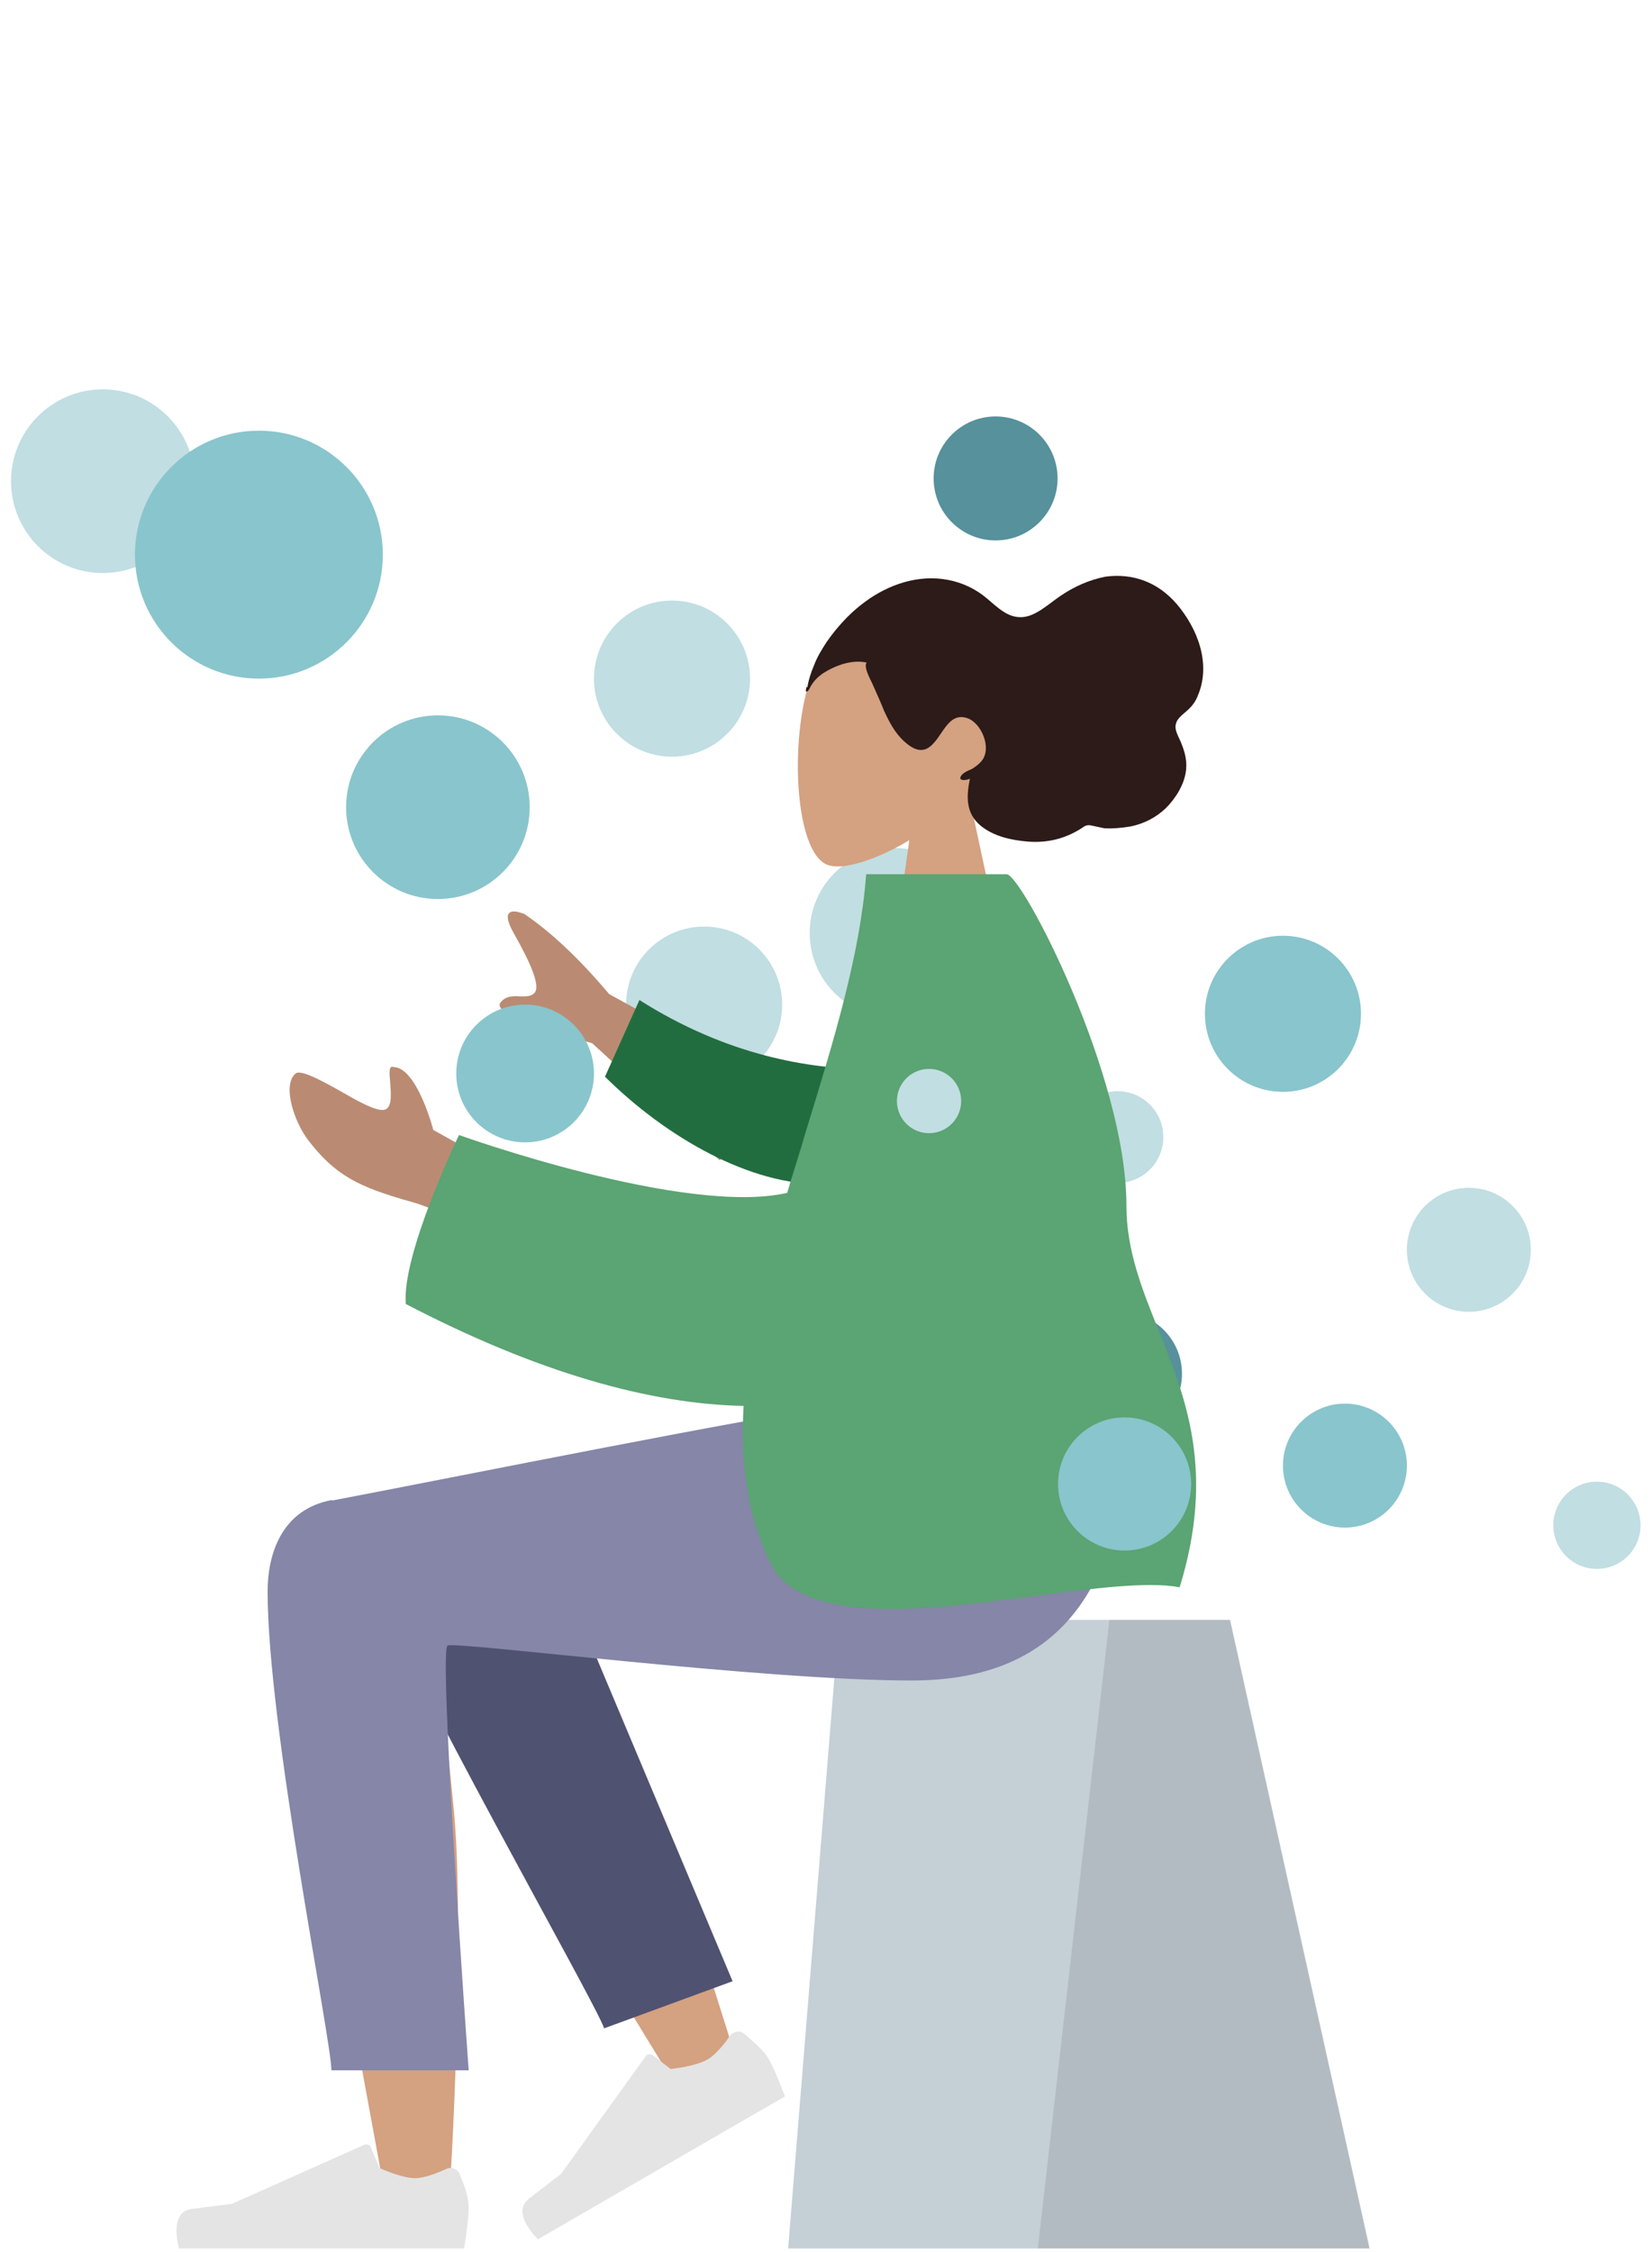 <?xml version="1.0" encoding="UTF-8"?>
<svg xmlns="http://www.w3.org/2000/svg" version="1.1" viewBox="0 0 359.9 490.5">
  <defs>
    <style>
      .cls-1 {
        fill: #ba8b72;
      }

      .cls-1, .cls-2, .cls-3, .cls-4, .cls-5, .cls-6, .cls-7, .cls-8, .cls-9, .cls-10 {
        fill-rule: evenodd;
      }

      .cls-2 {
        fill: #505271;
      }

      .cls-11 {
        fill: #56919c;
      }

      .cls-12 {
        fill: #c1dee2;
      }

      .cls-3 {
        fill-opacity: .1;
      }

      .cls-4 {
        fill: #226d40;
      }

      .cls-5 {
        fill: #c5cfd6;
      }

      .cls-6 {
        fill: #e4e4e4;
      }

      .cls-7 {
        fill: #d4a181;
      }

      .cls-8 {
        fill: #5ba473;
      }

      .cls-13 {
        fill: #89c5cc;
      }

      .cls-9 {
        fill: #2c1b18;
      }

      .cls-10 {
        fill: #8586a8;
      }
    </style>
  </defs>
  <!-- Generator: Adobe Illustrator 28.6.0, SVG Export Plug-In . SVG Version: 1.2.0 Build 709)  -->
  <g>
    <g id="Ebene_1">
      <g>
        <g id="Circles">
          <circle id="Oval_2_Copy_17" class="cls-12" cx="22.4" cy="104.8" r="20"/>
          <circle id="Oval_2_Copy_6" class="cls-13" cx="293" cy="319.2" r="13.5"/>
          <circle id="Oval_2_Copy_14" class="cls-11" cx="216.9" cy="104.2" r="13.5"/>
          <circle id="Oval_2_Copy_10" class="cls-11" cx="244" cy="299.2" r="13.5"/>
          <circle id="Oval_2_Copy_11" class="cls-12" cx="194.9" cy="203.2" r="18.5"/>
          <circle id="Oval_2_Copy_16" class="cls-13" cx="56.4" cy="120.8" r="27"/>
          <circle id="Oval_2_Copy_7" class="cls-12" cx="320" cy="272.2" r="13.5"/>
          <circle id="Oval_2_Copy_7_x5F_2" class="cls-12" cx="347.9" cy="332.2" r="9.5"/>
          <circle id="Oval_2_Copy_9" class="cls-12" cx="243.5" cy="247.8" r="10" transform="translate(-40.1 448.4) rotate(-80.8)"/>
          <circle id="Oval_2_Copy_12" class="cls-12" cx="153.4" cy="218.8" r="17"/>
          <circle id="Oval_2_Copy_13" class="cls-12" cx="146.4" cy="147.8" r="17"/>
          <circle id="Oval_2_Copy_8" class="cls-13" cx="279.5" cy="220.8" r="17"/>
          <circle id="Oval_2_Copy_15" class="cls-13" cx="95.4" cy="175.8" r="20"/>
        </g>
        <g id="Head_x2F_Front">
          <g id="Head_x2F_Front_x2F_Wavy">
            <g id="Head">
              <path id="SKIN" class="cls-7" d="M218.8,150.8c.6,8.3-2.9,15.6-7.9,21.5l9.1,42.5h-26.4s4.5-31.8,4.5-31.8c-7.2,4.3-14.1,6.4-17.4,5.5-8.3-2.1-9-32.4-2.6-44.3,6.4-11.9,39.2-17.1,40.8,6.5Z"/>
            </g>
            <path id="hair" class="cls-9" d="M175.7,149.6c-.1.4-.3,1.2.1,1,.3,0,.7-.9.8-1.1.7-1.2,1.5-2,2.6-2.8,2.8-1.8,6.4-3.1,9.6-2.4-.7,1,.8,3.6,1.2,4.5.9,2,1.8,4,2.6,6,1.1,2.4,2.3,4.7,4.2,6.5,1.4,1.3,3.3,2.7,5.2,1.7,3.2-1.7,4.2-8.1,8.7-6.6,3.1,1,5.5,6.6,3.1,9.4-.6.7-1.3,1.2-2.1,1.7-.7.3-1.5.6-2.1,1.2-1.3,1.5.9,1.3,1.7.9-.8,3.9-.9,7.5,2.3,10.2,2.9,2.4,6.8,3.2,10.4,3.5,4.2.3,8-.6,11.6-2.9.8-.6,1.3-.8,2.2-.6,1,.2,1.8.4,2.8.6,1.9.1,3.9-.1,5.7-.4,2.9-.6,5.5-1.9,7.7-4,2.1-2.1,4.1-5.2,4.4-8.4.2-2-.3-3.9-1-5.6-.4-1.2-1.7-3-1.2-4.4.3-1.3,1.8-2.2,2.6-3,1-.9,1.7-1.9,2.2-3.2,2.9-7-.2-14.6-4.6-19.8-4.2-4.9-9.7-6.8-15.6-6-3.5.7-6.7,2.1-9.8,4.2-2.8,1.9-5.8,4.9-9.1,4.6-3.1-.2-5.3-2.9-7.7-4.7-2.6-2-5.7-3.2-8.9-3.6-6.4-.8-12.8,1.7-17.8,5.7-2.8,2.2-5.3,5-7.4,8-1.1,1.7-2.1,3.3-2.8,5.2-.6,1.4-1.2,3.2-1.4,4.7"/>
          </g>
        </g>
        <g id="Lower_Body_x2F_Sitting">
          <g id="Lower_Body_x2F_Sitting_x2F_Skinny_Jeans_1">
            <g id="Seat">
              <g id="Seat_2">
                <path id="Seat_Stuff" class="cls-5" d="M298.4,489.7h-126.7s11.1-136.9,11.1-136.9h85.2s30.4,136.9,30.4,136.9Z"/>
                <path id="Seat_Stuff_x5F_2" class="cls-3" d="M298.4,489.7h-72.3s15.6-136.9,15.6-136.9h26.2s30.4,136.9,30.4,136.9Z"/>
              </g>
            </g>
            <path id="LegBack" class="cls-7" d="M110.7,329.9c-6.7-11-18.5-7.2-24.8-.6-9-5.4-24.2,1.5-24.2,9.4,0,19.4,14.7,98.7,20.3,129,1.1,6.2,1.9,10.3,2.1,11.5,1.1,7,13,8.8,13.7,0,1.1-13.9,3.2-62.3,1.1-84.7-.9-9.4-1.9-18.4-2.8-26.4,19.7,35.5,51.9,87.4,51.9,87.4l12.7-5.9s-14.9-49.4-24.5-69.7c-10.9-23.2-21.1-43.1-25.4-50Z"/>
            <path id="LegLower" class="cls-2" d="M131.6,441.7c-2.4-6.6-43.5-78.3-51.6-100.5-3.5-9.7,25.7-29.9,36.1-13.1l43.5,103.4-28.1,10.3Z"/>
            <path id="shoe" class="cls-6" d="M154,448.6c-2.6,1.5-7.9,2-7.9,2l-3.9-3c-.4-.3-1.2-.3-1.5.2l-18.5,25.7s-2.8,2.1-6.9,5.3c-4.2,3.2,1.9,8.9,1.9,8.9,0,0,50.8-29.4,53.8-31.1,0,0-2-5.5-3.5-8.1-.9-1.7-3.5-4-5.3-5.5-1-.9-2.4-.6-3.2.4-1.2,1.8-3.2,4.2-4.8,5.1Z"/>
            <path id="shoe_2" class="cls-6" d="M90.5,474.4c-3,0-7.8-2.2-7.8-2.2l-1.9-4.5c-.2-.6-.9-.8-1.4-.6l-28.9,12.9s-3.5.4-8.7,1.1c-5.2.6-2.8,8.6-2.8,8.6,0,0,58.7,0,62.1,0,0,0,1-5.7,1-8.7s-1.1-5.2-1.9-7.4c-.4-1.2-1.8-1.8-3-1.2-2,.9-4.8,2-6.8,2Z"/>
            <path id="Leg_and_Butt" class="cls-10" d="M72.4,326.8c25.8-4.9,95.3-18.9,108.6-20.3h65.4c-1.1,38.7-14.8,59.5-47.8,59.5s-99.3-8.6-101.1-7.6c-2,1,4.6,92.5,4.6,92.5h-29.9c0-6.5-13.9-74.9-13.9-104.3,0-8.2,3.1-17.9,14-19.9Z"/>
          </g>
        </g>
        <g id="Upper_Body">
          <g id="Upper_Body_x2F_Pointing_Forward">
            <path id="SKIN-2" data-name="SKIN" class="cls-1" d="M114,199c-1.9-.8-5.2-1.3-2.1,4.2,3.1,5.5,6.1,11.5,4.5,13.1-.8.8-1.9.7-3.1.7-1.5-.1-3.2-.1-4.3,1.4-1.3,1.9,5.4,4.7,20,8.8l27.8,25.5,14.1-15.2-38.2-21c-6.3-7.5-12.6-13.5-18.7-17.6ZM85.7,232.4c-1-.4-.9,1.2-.7,3.3.2,2.9.6,6.5-2.2,6-2.1-.3-5.4-2.2-8.7-4.1-4.3-2.4-8.6-4.7-9.7-3.8-3,2.5-.3,10.6,2.8,14.6,5.8,7.5,10.7,10.1,22.6,13.4,9.4,2.7,20.3,10.5,20.3,10.5l1-16.9-16.7-9.3s-3.5-13.5-8.6-13.7Z"/>
            <g id="Group_3">
              <path id="Mask" class="cls-4" d="M179.6,257.9c-16.2.4-34.7-10.4-47.8-23.4l7.5-16.7c19.1,12.1,36.9,15,50.3,15.1,9.1,9.2,2.6,24.6-10,25Z"/>
            </g>
            <g id="Group_27">
              <path id="Mask-2" data-name="Mask" class="cls-8" d="M167.7,340.2c-5-10.5-6.4-22-5.7-34-20.3-.4-44.8-7.2-73.6-22.2-.9-10.9,11.6-36.8,11.6-36.8,0,0,49.2,17.7,71.5,12.6,1.3-4.5,2.8-8.9,4.1-13.5,5.9-19.2,11.8-38.3,13.1-55.9h3.1s26.5,0,26.5,0h1c3.3,0,26.1,43.7,26.1,72.2,0,9.7,3.4,18.2,7,27.1,5.9,14.7,12.4,30.7,4.6,56-6.9-1.3-18.6.2-31.4,1.9-23.8,3.1-51.2,6.7-57.9-7.4Z"/>
            </g>
          </g>
        </g>
        <g id="Circles_2">
          <circle id="Circle" class="cls-13" cx="245" cy="323.2" r="14.5"/>
          <circle id="Circle_2" class="cls-12" cx="202.4" cy="239.8" r="7"/>
          <circle id="Circle_3" class="cls-13" cx="114.4" cy="233.8" r="15"/>
        </g>
      </g>
    </g>
  </g>
</svg>
